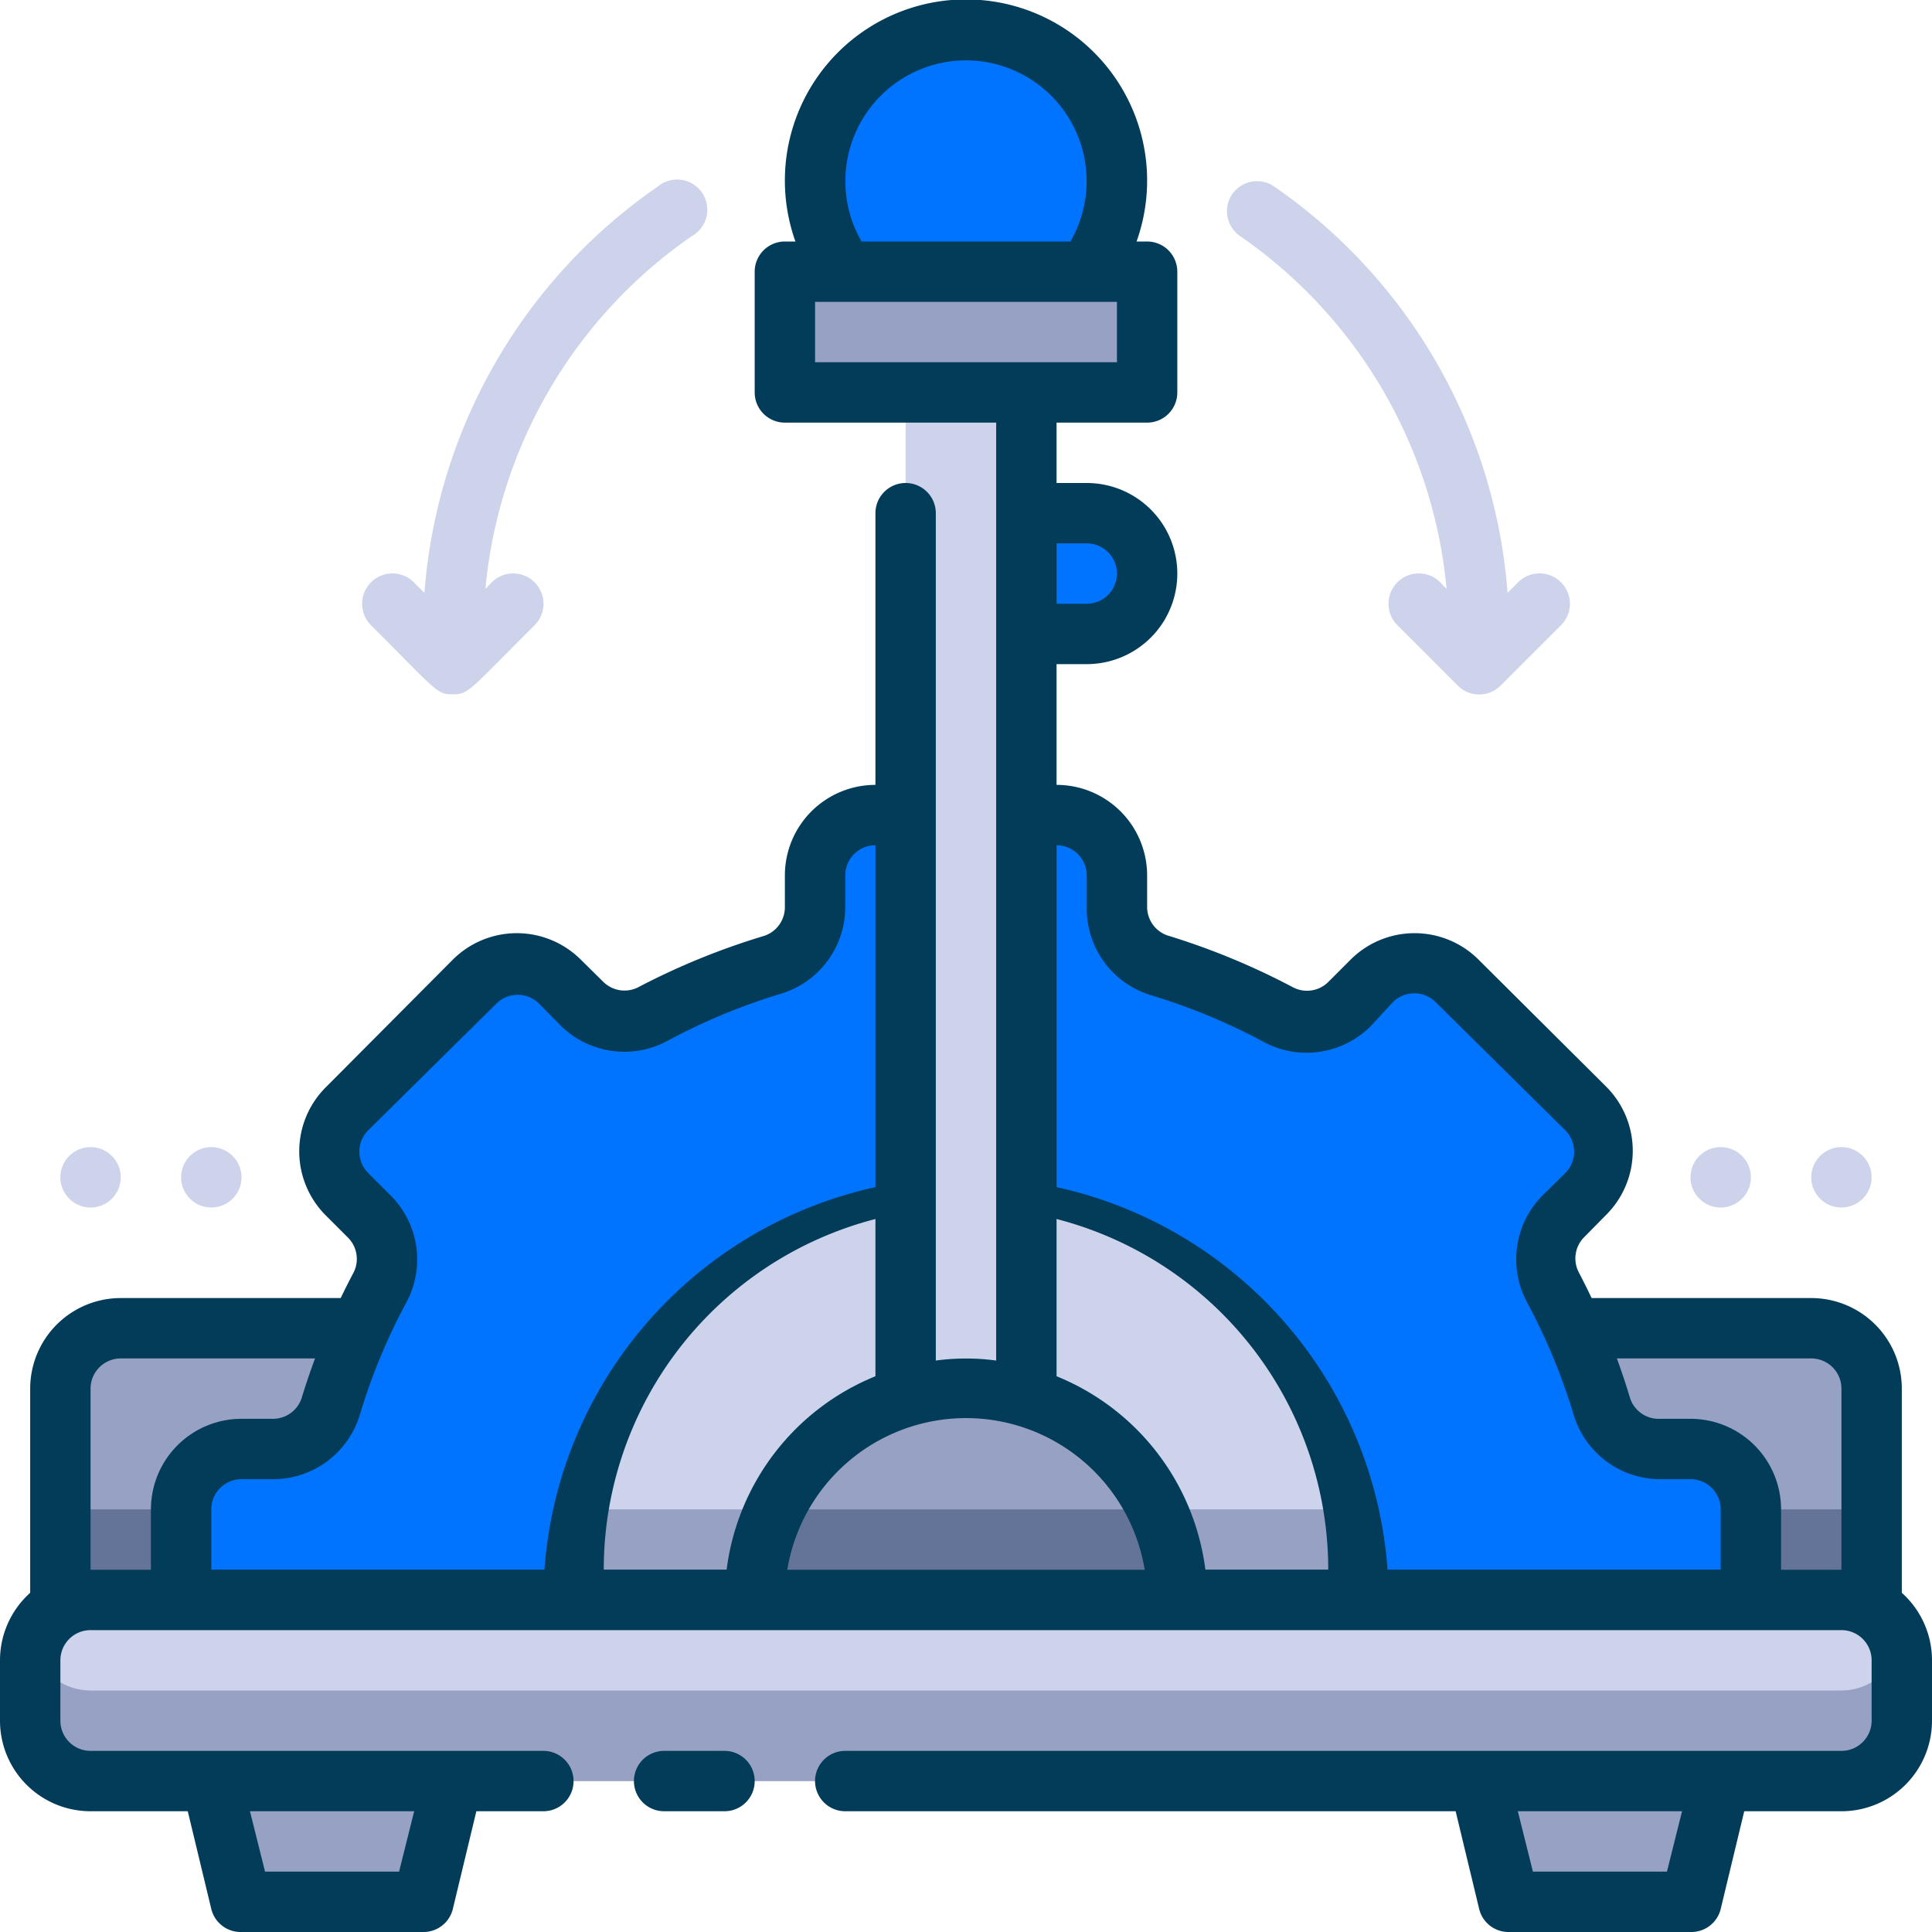 <svg xmlns="http://www.w3.org/2000/svg" viewBox="0 0 64 64"><defs><style>.cls-1{fill:#96a1c3;}.cls-2{fill:#647499;}.cls-3{fill:#033c59;}.cls-4{fill:#0074ff;}.cls-5{fill:#ccd3eb;}</style></defs><title>Controller Laver</title><g id="Controller_Laver" data-name="Controller Laver"><path class="cls-1" d="M60,44H4a2,2,0,0,0-2,2v9H62V46A2,2,0,0,0,60,44Z"/><path class="cls-2" d="M2,53.27V50H62v3.27Z"/><path class="cls-3" d="M2,54.27a1,1,0,0,1-1-1V46a3,3,0,0,1,3-3H30a1,1,0,0,1,0,2H4a1,1,0,0,0-1,1v7.27A1,1,0,0,1,2,54.27Z"/><path class="cls-3" d="M62,54.27a1,1,0,0,1-1-1V46a1,1,0,0,0-1-1H34a1,1,0,0,1,0-2H60a3,3,0,0,1,3,3v7.27A1,1,0,0,1,62,54.27Z"/><circle class="cls-4" cx="32" cy="6" r="5"/><path class="cls-4" d="M58,50v3H6V50a2,2,0,0,1,2-2H9.05A2,2,0,0,0,11,46.61a21,21,0,0,1,1.65-4,2,2,0,0,0-.36-2.33l-.75-.75a2,2,0,0,1,0-2.82l4.25-4.25a2,2,0,0,1,2.82,0l.75.75a2,2,0,0,0,2.33.36,21,21,0,0,1,4-1.65A2,2,0,0,0,27,30.05V29a2,2,0,0,1,2-2h6a2,2,0,0,1,2,2v1.05A2,2,0,0,0,38.39,32a21,21,0,0,1,4,1.65,2,2,0,0,0,2.33-.36l.75-.75a2,2,0,0,1,2.82,0l4.25,4.25a2,2,0,0,1,0,2.82l-.75.75a2,2,0,0,0-.36,2.33,21,21,0,0,1,1.65,4A2,2,0,0,0,55,48h1A2,2,0,0,1,58,50Z"/><path class="cls-3" d="M59,54H5V50a3,3,0,0,1,3-3H9.05a1,1,0,0,0,.94-.68,23.66,23.66,0,0,1,1.72-4.16A1,1,0,0,0,11.53,41l-.74-.74a3,3,0,0,1,0-4.24L15,31.79a3,3,0,0,1,4.24,0l.75.74a1,1,0,0,0,1.14.18A23.66,23.66,0,0,1,25.32,31a1,1,0,0,0,.68-.94V29a3,3,0,0,1,3-3h6a3,3,0,0,1,3,3v1.05a1,1,0,0,0,.68.94,23.66,23.66,0,0,1,4.16,1.72A1,1,0,0,0,44,32.53l.74-.74a3,3,0,0,1,4.24,0L53.21,36a3,3,0,0,1,0,4.24l-.74.75a1,1,0,0,0-.18,1.14A23.66,23.66,0,0,1,54,46.32,1,1,0,0,0,55,47h1a3,3,0,0,1,3,3ZM7,52H57V50a1,1,0,0,0-1-1H55a3,3,0,0,1-2.86-2.1,20.31,20.31,0,0,0-1.57-3.79,3,3,0,0,1,.53-3.51l.75-.74a1,1,0,0,0,0-1.42L47.56,33.2a1,1,0,0,0-1.42,0L45.4,34a3,3,0,0,1-3.51.53,20.31,20.31,0,0,0-3.79-1.57A3,3,0,0,1,36,30.05V29a1,1,0,0,0-1-1H29a1,1,0,0,0-1,1v1.05a3,3,0,0,1-2.1,2.86,20.31,20.31,0,0,0-3.79,1.57A3,3,0,0,1,18.6,34l-.74-.75a1,1,0,0,0-1.42,0L12.2,37.44a1,1,0,0,0,0,1.42l.74.74a3,3,0,0,1,.54,3.51,19.92,19.92,0,0,0-1.57,3.79A3,3,0,0,1,9.05,49H8a1,1,0,0,0-1,1Z"/><path class="cls-5" d="M45,53H19a13,13,0,0,1,26,0Z"/><path class="cls-1" d="M19.36,50A12.9,12.9,0,0,0,19,53H45a12.9,12.9,0,0,0-.36-3Z"/><path class="cls-3" d="M46,54H18V53a14,14,0,0,1,28,0ZM20,52H44A12,12,0,0,0,20,52Z"/><rect class="cls-5" x="1" y="53" width="62" height="6" rx="2"/><path class="cls-1" d="M61,56H3a2,2,0,0,1-1.93-1.5A10.32,10.32,0,0,0,1,57a2,2,0,0,0,2,2H61a2,2,0,0,0,2-2,10.18,10.18,0,0,0-.07-2.5A2,2,0,0,1,61,56Z"/><polygon class="cls-1" points="14 63 8 63 7 59 15 59 14 63"/><polygon class="cls-1" points="56 63 50 63 49 59 57 59 56 63"/><rect class="cls-5" x="30" y="13" width="4" height="36"/><path class="cls-1" d="M39,53H25a7,7,0,0,1,14,0Z"/><path class="cls-2" d="M25.68,50A7,7,0,0,0,25,53H39a7,7,0,0,0-.68-3Z"/><rect class="cls-1" x="26" y="9" width="12" height="4"/><path class="cls-4" d="M36,21H34V17h2a2,2,0,0,1,0,4Z"/><path class="cls-3" d="M24,58H22a1,1,0,0,0,0,2h2a1,1,0,0,0,0-2Z"/><path class="cls-3" d="M61,52H39.93A8,8,0,0,0,35,45.59V22h1a3,3,0,0,0,0-6H35V14h3a1,1,0,0,0,1-1V9a1,1,0,0,0-1-1h-.35a6,6,0,1,0-11.3,0H26a1,1,0,0,0-1,1v4a1,1,0,0,0,1,1h7V45.07a7.44,7.44,0,0,0-2,0V17a1,1,0,0,0-2,0V45.59A8,8,0,0,0,24.07,52H3a3,3,0,0,0-3,3v2a3,3,0,0,0,3,3H6.22L7,63.24A1,1,0,0,0,8,64h6a1,1,0,0,0,1-.76L15.78,60H18a1,1,0,0,0,0-2H3a1,1,0,0,1-1-1V55a1,1,0,0,1,1-1H61a1,1,0,0,1,1,1v2a1,1,0,0,1-1,1H28a1,1,0,0,0,0,2H48.22L49,63.24A1,1,0,0,0,50,64h6a1,1,0,0,0,1-.76L57.78,60H61a3,3,0,0,0,3-3V55A3,3,0,0,0,61,52ZM32,2a4,4,0,0,1,3.46,6H28.54A4,4,0,0,1,32,2ZM27,12V10H37v2Zm9,6a1,1,0,0,1,0,2H35V18ZM13.72,60l-.5,2H8.78l-.5-2Zm12.36-8a6,6,0,0,1,11.84,0ZM55.22,62H50.78l-.5-2h5.44Z"/><path class="cls-5" d="M21.79,6.18a18,18,0,0,0-7.73,13.46l-.35-.35a1,1,0,0,0-1.42,1.42C14.47,22.89,14.46,23,15,23s.56-.15,2.71-2.29a1,1,0,0,0-1.42-1.42l-.21.22A16,16,0,0,1,22.92,7.82a1,1,0,1,0-1.13-1.64Z"/><path class="cls-5" d="M51.71,19.29a1,1,0,0,0-1.42,0l-.35.35A18,18,0,0,0,42.21,6.18a1,1,0,0,0-1.39.25,1,1,0,0,0,.26,1.39,16,16,0,0,1,6.84,11.69l-.21-.22a1,1,0,0,0-1.42,1.42l2,2a1,1,0,0,0,1.42,0l2-2A1,1,0,0,0,51.71,19.29Z"/><path class="cls-5" d="M61,40a1,1,0,1,1,1-1A1,1,0,0,1,61,40Z"/><path class="cls-5" d="M57,40a1,1,0,1,1,1-1A1,1,0,0,1,57,40Z"/><path class="cls-5" d="M7,40a1,1,0,1,1,1-1A1,1,0,0,1,7,40Z"/><path class="cls-5" d="M3,40a1,1,0,1,1,1-1A1,1,0,0,1,3,40Z"/></g></svg>